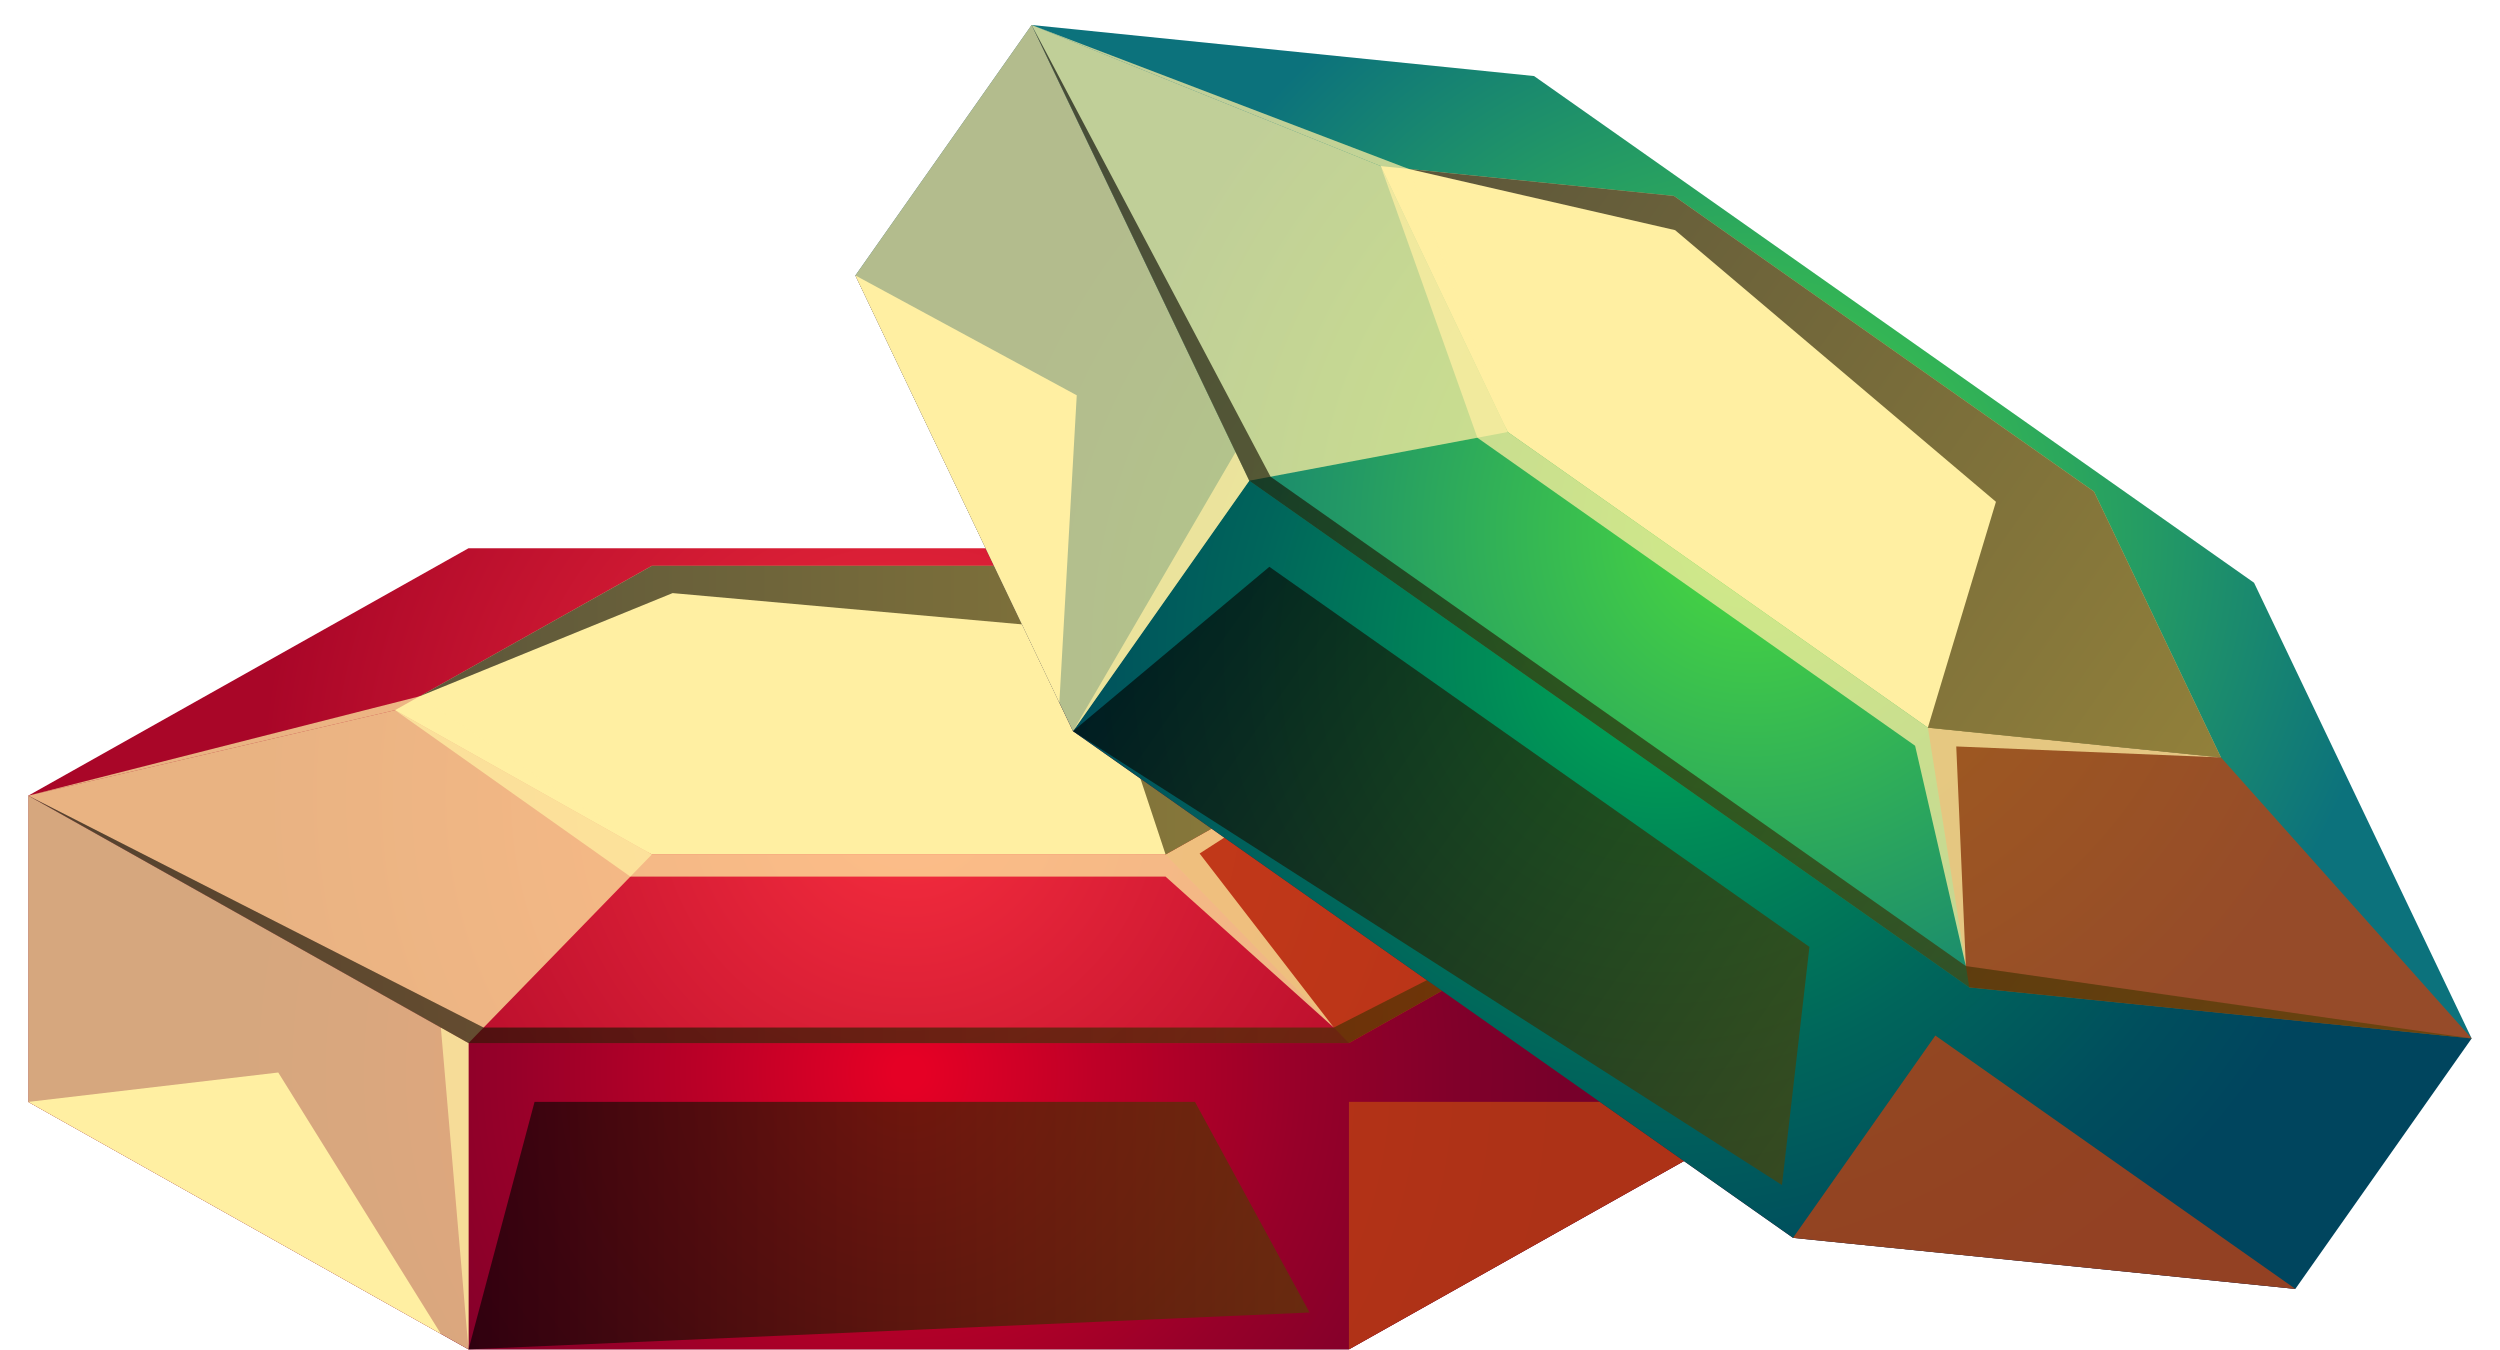 <svg width="50" height="27" viewBox="0 0 50 27" fill="none" xmlns="http://www.w3.org/2000/svg">
<path d="M26.978 17.09H9.37L0.566 22.038L9.37 26.987H26.978L35.783 22.038L26.978 17.09Z" fill="url(#paint0_linear_15_3116)"/>
<path d="M35.783 22.038V15.913H0.566V22.038L9.37 26.987H26.978L35.783 22.038Z" fill="url(#paint1_radial_15_3116)"/>
<path d="M26.978 10.965H9.37L0.566 15.913L9.37 20.862H26.978L35.783 15.913L26.978 10.965Z" fill="url(#paint2_radial_15_3116)"/>
<path d="M23.311 11.316H13.037L7.9 14.203L13.037 17.09H23.311L28.449 14.203L23.311 11.316Z" fill="#FFEFA2"/>
<path opacity="0.74" d="M0.566 15.913L7.9 14.203L13.037 17.09L9.37 20.862L0.566 15.913Z" fill="#FFEFA2"/>
<path opacity="0.78" d="M26.979 20.862L23.311 17.09L28.45 14.203L35.783 15.913L26.979 20.862Z" fill="#BD4013"/>
<path opacity="0.7" d="M9.37 26.987V20.862L0.566 15.913V22.038L9.37 26.987Z" fill="#FFEFA2"/>
<path opacity="0.74" d="M0.566 15.913L7.9 14.203L12.607 17.532H23.311L26.676 20.551L23.992 17.07L28.449 14.203L23.311 17.09H13.037L8.392 13.926L0.566 15.913Z" fill="#FFEFA2"/>
<path opacity="0.74" d="M8.817 20.551L9.37 26.987V20.862L8.817 20.551Z" fill="#FFEFA2"/>
<path opacity="0.64" d="M8.393 13.926L13.038 11.316H23.312L28.45 14.203L23.312 17.09L21.827 12.612L13.452 11.862L8.393 13.926Z" fill="url(#paint3_linear_15_3116)"/>
<path opacity="0.78" d="M26.979 26.987V22.038H35.783L26.979 26.987Z" fill="#BD4013"/>
<path opacity="0.64" d="M26.191 26.25L23.9 22.038H10.691L9.371 26.987L26.191 26.25Z" fill="url(#paint4_linear_15_3116)"/>
<path d="M0.566 22.038L5.565 21.45L8.817 26.676L0.566 22.038Z" fill="#FFEFA2"/>
<path opacity="0.64" d="M0.566 15.913L9.672 20.551H26.676L35.783 15.913L26.978 20.862H9.37L0.566 15.913Z" fill="url(#paint5_linear_15_3116)"/>
<path d="M41.555 16.664L27.156 6.53L17.108 5.509L21.46 14.623L35.86 24.757L45.907 25.778L41.555 16.664Z" fill="url(#paint6_linear_15_3116)"/>
<path d="M45.907 25.778L49.433 20.769L20.633 0.5L17.108 5.509L21.46 14.623L35.86 24.757L45.907 25.778Z" fill="url(#paint7_radial_15_3116)"/>
<path d="M45.081 11.655L30.681 1.521L20.633 0.5L24.985 9.614L39.385 19.748L49.433 20.769L45.081 11.655Z" fill="url(#paint8_radial_15_3116)"/>
<path d="M41.88 9.831L33.478 3.918L27.615 3.322L30.154 8.64L38.557 14.554L44.419 15.149L41.88 9.831Z" fill="#FFEFA2"/>
<path opacity="0.74" d="M20.633 0.5L27.615 3.322L30.154 8.64L24.985 9.614L20.633 0.5Z" fill="#FFEFA2"/>
<path opacity="0.78" d="M39.386 19.748L38.558 14.554L44.42 15.149L49.434 20.769L39.386 19.748Z" fill="#BD4013"/>
<path opacity="0.7" d="M21.46 14.623L24.985 9.614L20.633 0.5L17.108 5.509L21.46 14.623Z" fill="#FFEFA2"/>
<path opacity="0.74" d="M20.633 0.5L27.615 3.322L29.548 8.755L38.302 14.915L39.317 19.321L39.125 14.929L44.419 15.149L38.557 14.554L30.154 8.64L28.177 3.38L20.633 0.5Z" fill="#FFEFA2"/>
<path opacity="0.74" d="M24.712 9.042L21.46 14.623L24.985 9.614L24.712 9.042Z" fill="#FFEFA2"/>
<path opacity="0.64" d="M28.177 3.38L33.478 3.918L41.88 9.831L44.419 15.149L38.557 14.554L39.919 10.036L33.502 4.603L28.177 3.38Z" fill="url(#paint9_linear_15_3116)"/>
<path opacity="0.78" d="M35.86 24.757L38.707 20.711L45.907 25.778L35.86 24.757Z" fill="#BD4013"/>
<path opacity="0.64" d="M35.639 23.701L36.189 18.938L25.387 11.336L21.46 14.623L35.639 23.701Z" fill="url(#paint10_linear_15_3116)"/>
<path d="M17.108 5.509L21.535 7.906L21.187 14.051L17.108 5.509Z" fill="#FFEFA2"/>
<path opacity="0.64" d="M20.633 0.5L25.411 9.534L39.317 19.321L49.433 20.769L39.385 19.748L24.985 9.614L20.633 0.5Z" fill="url(#paint11_linear_15_3116)"/>
<defs>
<linearGradient id="paint0_linear_15_3116" x1="0.566" y1="22.038" x2="35.783" y2="22.038" gradientUnits="userSpaceOnUse">
<stop offset="0.024" stop-color="#9F0E25"/>
<stop offset="0.113" stop-color="#950C26"/>
<stop offset="0.498" stop-color="#6F0628"/>
<stop offset="0.807" stop-color="#580229"/>
<stop offset="1" stop-color="#4F002A"/>
</linearGradient>
<radialGradient id="paint1_radial_15_3116" cx="0" cy="0" r="1" gradientUnits="userSpaceOnUse" gradientTransform="translate(18.174 21.45) scale(13.052 13.052)">
<stop offset="0.024" stop-color="#E50025"/>
<stop offset="0.296" stop-color="#BD0027"/>
<stop offset="0.602" stop-color="#970029"/>
<stop offset="0.847" stop-color="#80002A"/>
<stop offset="1" stop-color="#77002A"/>
</radialGradient>
<radialGradient id="paint2_radial_15_3116" cx="0" cy="0" r="1" gradientUnits="userSpaceOnUse" gradientTransform="translate(18.174 15.913) scale(12.933 12.933)">
<stop stop-color="#F82E3E"/>
<stop offset="1" stop-color="#A90628"/>
</radialGradient>
<linearGradient id="paint3_linear_15_3116" x1="8.393" y1="14.203" x2="28.449" y2="14.203" gradientUnits="userSpaceOnUse">
<stop/>
<stop offset="1" stop-color="#544200"/>
</linearGradient>
<linearGradient id="paint4_linear_15_3116" x1="9.371" y1="24.512" x2="26.191" y2="24.512" gradientUnits="userSpaceOnUse">
<stop/>
<stop offset="1" stop-color="#544200"/>
</linearGradient>
<linearGradient id="paint5_linear_15_3116" x1="0.566" y1="18.387" x2="35.783" y2="18.387" gradientUnits="userSpaceOnUse">
<stop/>
<stop offset="1" stop-color="#544200"/>
</linearGradient>
<linearGradient id="paint6_linear_15_3116" x1="17.108" y1="5.51" x2="45.908" y2="25.777" gradientUnits="userSpaceOnUse">
<stop offset="0.024" stop-color="#9F0E25"/>
<stop offset="0.113" stop-color="#950C26"/>
<stop offset="0.498" stop-color="#6F0628"/>
<stop offset="0.807" stop-color="#580229"/>
<stop offset="1" stop-color="#4F002A"/>
</linearGradient>
<radialGradient id="paint7_radial_15_3116" cx="0" cy="0" r="1" gradientUnits="userSpaceOnUse" gradientTransform="translate(33.271 13.139) scale(14.508)">
<stop stop-color="#00AD54"/>
<stop offset="0.248" stop-color="#008B57"/>
<stop offset="0.575" stop-color="#00655B"/>
<stop offset="0.837" stop-color="#004E5D"/>
<stop offset="1" stop-color="#00455E"/>
</radialGradient>
<radialGradient id="paint8_radial_15_3116" cx="0" cy="0" r="1" gradientUnits="userSpaceOnUse" gradientTransform="translate(35.033 10.635) rotate(35.135) scale(12.933)">
<stop stop-color="#4ADB3E"/>
<stop offset="1" stop-color="#0C727C"/>
</radialGradient>
<linearGradient id="paint9_linear_15_3116" x1="28.018" y1="3.606" x2="44.42" y2="15.149" gradientUnits="userSpaceOnUse">
<stop/>
<stop offset="1" stop-color="#544200"/>
</linearGradient>
<linearGradient id="paint10_linear_15_3116" x1="22.884" y1="12.6" x2="36.64" y2="22.28" gradientUnits="userSpaceOnUse">
<stop/>
<stop offset="1" stop-color="#544200"/>
</linearGradient>
<linearGradient id="paint11_linear_15_3116" x1="19.209" y1="2.524" x2="48.01" y2="22.791" gradientUnits="userSpaceOnUse">
<stop/>
<stop offset="1" stop-color="#544200"/>
</linearGradient>
</defs>
</svg>

